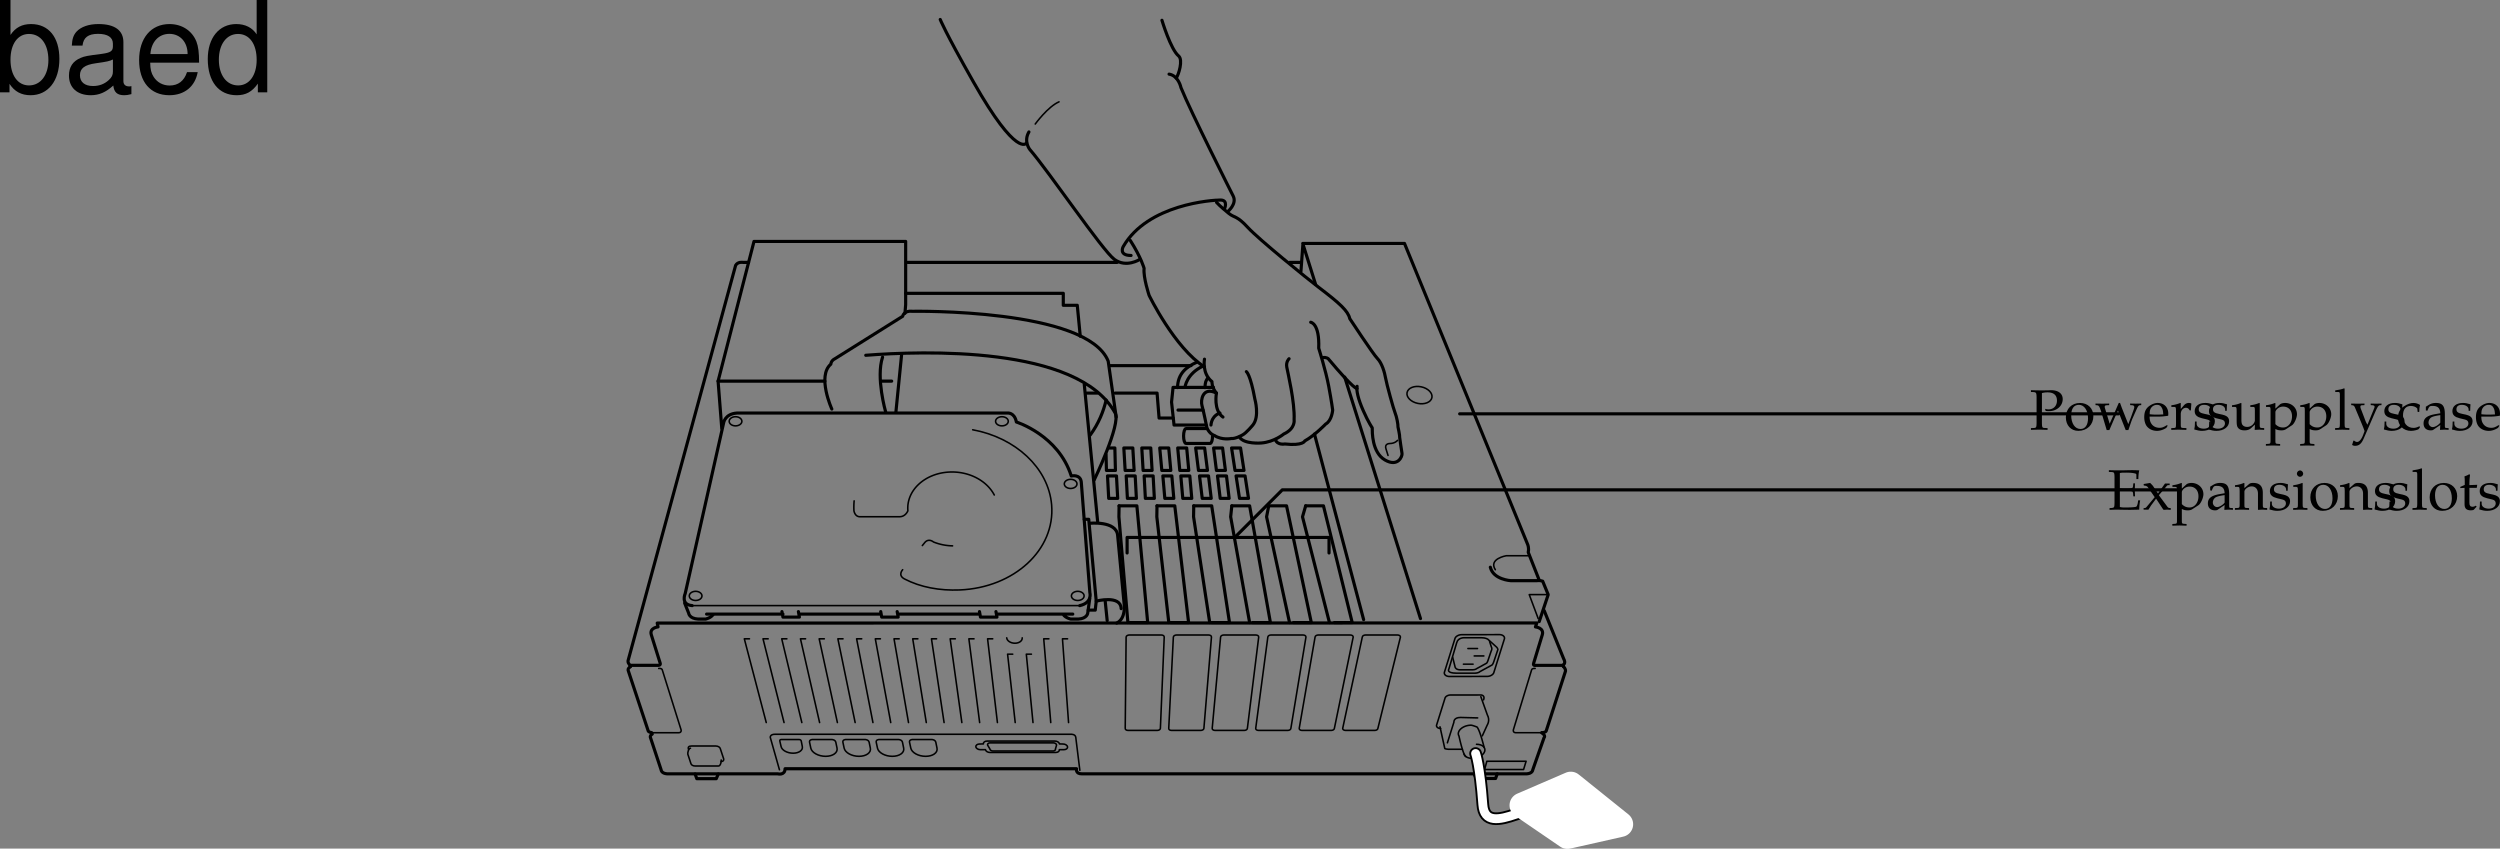 <svg xmlns="http://www.w3.org/2000/svg" xmlns:xlink="http://www.w3.org/1999/xlink" width="394.644" height="133.958"><rect width="100%" height="100%" fill="#808080" stroke="none"/><defs><path id="a" d="M1.938-5.781c.328-.078.578-.11.89-.11.985 0 1.485.454 1.485 1.313 0 .812-.547 1.375-1.329 1.375a1.44 1.44 0 0 1-.546-.094l.078.328c.218.047.343.047.53.047 1.235 0 2.173-.828 2.173-1.906 0-.875-.703-1.406-1.844-1.406-.047 0-.14 0-.25.015-.453.016-1 .016-1.281.016-.282 0-.75 0-1.64-.031v.28l.405.016c.422.047.47.125.485.813v4.047c-.016.719-.047.797-.469.812L.203-.25v.281C.734.016 1.047 0 1.516 0c.468 0 .78.016 1.312.031V-.25l-.422-.016c-.422-.015-.453-.078-.469-.812Zm0 0"/><path id="b" d="M2.516-4.219C1.203-4.219.28-3.297.28-1.953c0 1.266.797 2.14 1.969 2.14 1.39 0 2.375-.968 2.375-2.328 0-1.218-.875-2.078-2.11-2.078zm-.172.297c.844 0 1.437.89 1.437 2.125 0 1.047-.437 1.688-1.187 1.688-.875 0-1.469-.875-1.469-2.157 0-1.078.438-1.656 1.219-1.656zm0 0"/><path id="c" d="M3.719-4.219c-.75 1.75-.86 2-1.438 3.282l-.75-2.485C1.5-3.5 1.5-3.578 1.5-3.64c0-.14.11-.218.344-.218l.36-.016v-.25c-.626.016-.876.016-1.079.016-.203 0-.453 0-1.078-.016v.25l.266.016c.25.015.359.203.593.89l.906 3.03h.422L3.125-2c.078-.188.094-.203.469-1.016L4.813.063h.421c.079-.235.141-.422.204-.594.171-.531.375-1.078.406-1.14l.625-1.407c.265-.61.375-.75.562-.781l.235-.016v-.25c-.5.016-.704.016-.875.016-.172 0-.375 0-.875-.016v.25l.296.016c.22 0 .36.109.36.28 0 .095-.031.204-.063.313L5.656-2c-.078.203-.156.406-.437 1.125l-1.032-2.61c-.125-.328-.187-.5-.265-.734Zm0 0"/><path id="d" d="m3.938-.625-.126-.094c-.562.344-.78.422-1.171.422-.579 0-1.063-.266-1.313-.703-.172-.281-.234-.547-.25-1.063h1.313c.64 0 1.062-.046 1.625-.14 0-.125.015-.203.015-.313 0-1.03-.672-1.703-1.687-1.703-.313 0-.703.11-1.078.328C.53-3.453.234-2.906.234-1.969c0 .563.141 1.047.375 1.39.36.485.954.766 1.641.766.344 0 .672-.078 1.031-.234.235-.11.438-.219.469-.281zm-.704-1.781c-.468.015-.671.031-1.015.031a9.74 9.74 0 0 1-1.125-.063c0-.421.031-.609.14-.859a1.12 1.12 0 0 1 1-.625c.313 0 .547.11.704.36.203.296.265.562.296 1.156zm0 0"/><path id="e" d="M.188-.25v.281C.78.016 1.046 0 1.296 0c.219 0 .547.016 1.281.031V-.25L2.11-.266c-.406-.03-.421-.046-.421-.656v-1.547c0-.547.359-.984.812-.984.266 0 .453.125.594.406h.187l.078-1.078c-.093-.063-.25-.094-.421-.094-.266 0-.547.14-.735.36l-.515.593v-.921l-.079-.032a4.904 4.904 0 0 1-1.406.36v.265h.344c.36 0 .375.031.39.656v2.016C.922-.328.922-.297.61-.266zm0 0"/><path id="f" d="M.375-1.281c0 .61-.031.89-.11 1.25.485.14.829.218 1.235.218 1.188 0 2.016-.625 2.016-1.515 0-.297-.079-.484-.25-.672-.235-.219-.516-.328-1.329-.484C1.204-2.625.97-2.813.97-3.22c0-.453.297-.703.86-.703.609 0 1.062.313 1.062.735v.203h.25c.015-.516.015-.735.046-1.016-.484-.156-.796-.219-1.171-.219-1.047 0-1.688.5-1.688 1.297 0 .453.203.735.61.938.25.109.734.25 1.343.375.406.093.578.28.578.625 0 .484-.453.828-1.093.828C1.109-.156.64-.47.64-.922v-.36Zm0 0"/><path id="g" d="m4.531-4.188-.078-.03a5.038 5.038 0 0 1-1.406.359v.265h.328c.375 0 .39.031.39.656v1.47c0 .187-.124.437-.328.655-.25.25-.546.375-.89.375-.313 0-.563-.109-.703-.28-.14-.141-.203-.423-.203-.813v-2.657l-.079-.03a4.904 4.904 0 0 1-1.406.359v.265H.5c.36 0 .375.031.39.656v1.5c0 .641.047.922.22 1.141.202.266.53.406 1.046.406.422 0 .766-.125 1.016-.359l.594-.547c0 .266 0 .422-.032.828.454-.015.61-.031.75-.031.125 0 .297.016.75.031V-.25L4.86-.266c-.312-.03-.328-.062-.328-.656zm0 0"/><path id="h" d="M.078 2.266v.265c.61-.015.875-.031 1.125-.031.234 0 .5.016 1.125.031v-.265l-.422-.032c-.312-.03-.328-.062-.328-.656V-.109c.281.156.563.218.953.218.281 0 .5-.062.64-.14l1.032-.672c.36-.235.781-1.156.781-1.735 0-1-.828-1.78-1.875-1.78-.328 0-.656.093-.796.218l-.735.672v-.86l-.078-.03a5.038 5.038 0 0 1-1.406.359v.265h.328c.375 0 .39.031.39.656v4.516c0 .594-.015.625-.328.656zm1.5-5.016c0-.125.047-.234.156-.375a1.312 1.312 0 0 1 1.079-.516c.843 0 1.39.594 1.39 1.532 0 1.015-.61 1.765-1.406 1.765-.5 0-.875-.172-1.219-.531zm0 0"/><path id="i" d="M.188-.25v.281C.813.016 1.078 0 1.313 0c.234 0 .5.016 1.125.031V-.25L2.03-.266c-.328-.046-.328-.062-.344-.656v-5.547L1.61-6.53c-.39.156-.687.218-1.406.328v.25H.72c.156 0 .219.11.219.375v4.656C.923-.327.923-.296.61-.265zm0 0"/><path id="j" d="M2.672-.781c-.203-.328-.297-.547-.453-.985L1.64-3.28a.896.896 0 0 1-.079-.375c0-.125.094-.203.297-.203l.344-.016v-.25c-.594.016-.844.016-1.047.016-.218 0-.437 0-1.047-.016v.25l.157.016c.234.015.343.125.468.437l.985 2.36c.25.609.343.828.5 1.28l-.203.548c-.282.765-.641 1.171-.985 1.171-.14 0-.312-.078-.453-.203H.453l-.203.672a.79.79 0 0 0 .484.14c.594 0 .985-.327 1.329-1.108L3.89-2.766c.359-.828.53-1.062.75-1.093l.25-.016v-.25c-.485.016-.688.016-.844.016-.172 0-.375 0-.86-.016v.25l.235.016c.25.015.375.093.375.218a.693.693 0 0 1-.047.235zm0 0"/><path id="k" d="M3.594-2.797c0-.422.047-.781.125-1.11-.36-.218-.672-.312-1.047-.312-.438 0-.938.172-1.469.516-.64.39-.969 1.015-.969 1.812 0 1.22.844 2.079 2.063 2.079.469 0 1.14-.172 1.234-.313l.188-.281-.094-.14c-.344.171-.625.265-.938.265-1 0-1.656-.781-1.656-1.969 0-.969.438-1.5 1.25-1.5.406 0 .828.172 1 .406l.063.547zm0 0"/><path id="l" d="M2.922-.734 2.875.03c.438-.014.578-.03.703-.03.11 0 .172 0 .469.016l.187.015V-.25l-.343-.016c-.235-.015-.25-.046-.25-.515v-1.656c0-1.313-.375-1.782-1.422-1.782-.406 0-.75.094-1.094.297l-.484.297v.578l.234.063L1-3.266c.188-.421.281-.484.688-.484.843 0 1.203.344 1.234 1.156l-.89.156C.796-2.203.281-1.78.281-.984c0 .687.421 1.093 1.14 1.093.172 0 .312-.03.375-.078zm0-.375c-.266.359-.828.703-1.188.703-.359 0-.671-.328-.671-.719a.98.98 0 0 1 .437-.813c.234-.14.734-.265 1.422-.359zm0 0"/><path id="m" d="M.313-.25v.281C.89.016 1.155 0 1.421 0c.14 0 .344 0 .625.016.687 0 1.187.015 1.453.015C3.813.031 4.172.016 5 0c0-.516.063-1.016.14-1.469h-.312c-.047.297-.062.485-.094.563-.062.25-.14.406-.218.437-.141.078-.829.125-1.704.125-.468 0-.609-.015-.874-.078v-2.515c.234-.032.5-.032.937-.032.656 0 .906.031 1.063.11l.078.218.046.532h.266c-.016-.594-.031-.813-.031-1 0-.172.016-.454.031-1.047h-.266l-.046.468a.52.52 0 0 1-.079.235c-.156.078-.406.11-1 .11-.437 0-.671-.016-1-.032v-2.406c.282-.063.47-.063 1.079-.063.468 0 1 .047 1.28.125.22.047.25.094.25.297v.594h.313c0-.547.047-.984.141-1.375-.422-.016-.703-.031-1.11-.031-.234 0-.53 0-.89.015-.594.016-1 .016-1.203.016-.36 0-.75 0-1.594-.031v.28l.422.016c.422.032.453.094.469.813v4.047c-.016.734-.047.766-.469.812Zm0 0"/><path id="n" d="m2.594-2.281 1.281-1.5c.047-.063.14-.094.297-.094h.125v-.25h-.734l-1.11 1.563-.687-1.032c-.141-.219-.235-.312-.547-.625l-1.032.172.032.234.187.032c.156 0 .375.125.453.25L1.938-1.97.609-.375a.391.391 0 0 1-.28.125H.186V0h.766c.063-.094.078-.14.188-.297.14-.25.296-.469.359-.547l.656-.89.969 1.468c.094.141.156.235.234.297C3.703.016 3.813 0 3.906 0 4 0 4.125.016 4.47.031V-.25l-.235-.016c-.109-.015-.218-.078-.312-.218Zm0 0"/><path id="o" d="M3.688.031C4.109.016 4.25 0 4.405 0c.125 0 .297.016.735.031V-.25l-.36-.016c-.312-.03-.328-.062-.328-.656v-1.734c0-1.047-.5-1.563-1.516-1.563-.328 0-.515.047-.703.219l-.687.594v-.781l-.078-.032a4.904 4.904 0 0 1-1.407.36v.265H.39c.375 0 .39.031.406.656v2.016c0 .594-.031.625-.344.656L.047-.25v.281C.625.016.875 0 1.172 0c.281 0 .531.016 1.11.031V-.25l-.407-.016c-.313-.03-.328-.062-.328-.656v-1.906c0-.406.594-.844 1.14-.844.61 0 1 .453 1 1.14zm0 0"/><path id="p" d="m1.688-4.188-.079-.03a4.904 4.904 0 0 1-1.406.359v.265h.344c.36 0 .375.031.39.656v2.016c0 .594-.03.625-.328.656L.188-.25v.281C.813.016 1.078 0 1.313 0c.234 0 .5.016 1.125.031V-.25L2.03-.266c-.328-.046-.328-.062-.344-.656Zm-.407-2c-.265 0-.5.235-.5.516 0 .25.235.484.485.484.265 0 .5-.234.5-.484 0-.266-.235-.516-.485-.516Zm0 0"/><path id="q" d="M.875-3.438v2.594c0 .656.297.953 1 .953.203 0 .422-.046.469-.109l.437-.484-.125-.141c-.219.125-.344.172-.515.172-.36 0-.5-.188-.5-.625v-2.36h1.156l.078-.484-1.234.047v-.344c0-.36.03-.75.093-1.265l-.109-.11c-.219.14-.484.25-.766.344.032.25.047.438.047.719v.625l-.703.312v.188zm0 0"/><path id="r" d="M1.078-14.578V0h1.5v-1.344C3.375-.125 4.438.453 5.906.453c2.75 0 4.547-2.25 4.547-5.734 0-3.407-1.687-5.5-4.469-5.5-1.437 0-2.468.547-3.25 1.719v-5.516zm4.578 5.36c1.86 0 3.063 1.624 3.063 4.124 0 2.375-1.235 4-3.063 4-1.781 0-2.922-1.61-2.922-4.062 0-2.469 1.141-4.063 2.922-4.063zm0 0"/><path id="s" d="M10.703-.984c-.187.046-.265.046-.36.046-.577 0-.905-.296-.905-.828v-6.156c0-1.86-1.36-2.86-3.938-2.86-1.547 0-2.766.438-3.484 1.22-.47.546-.672 1.14-.72 2.187h1.688c.141-1.281.891-1.86 2.454-1.86 1.515 0 2.343.547 2.343 1.547v.454c-.015.718-.375.968-1.734 1.156-2.36.297-2.734.375-3.36.64C1.454-4.921.845-4 .845-2.64.844-.734 2.156.453 4.28.453 5.594.453 6.656 0 7.844-1.078 7.954 0 8.484.453 9.562.453c.36 0 .579-.031 1.141-.172zM7.781-3.297c0 .563-.156.89-.656 1.36-.688.625-1.5.937-2.484.937-1.297 0-2.063-.625-2.063-1.688 0-1.093.719-1.656 2.516-1.906 1.781-.25 2.125-.328 2.687-.593zm0 0"/><path id="t" d="M10.266-4.688c0-1.593-.125-2.546-.422-3.328-.688-1.718-2.281-2.765-4.25-2.765-2.907 0-4.797 2.219-4.797 5.687C.797-1.64 2.594.453 5.563.453c2.39 0 4.062-1.36 4.484-3.64H8.359c-.453 1.39-1.406 2.109-2.734 2.109-1.063 0-1.969-.484-2.531-1.36-.39-.609-.531-1.203-.547-2.25ZM2.578-6.046c.14-1.937 1.328-3.187 3-3.187 1.703 0 2.875 1.312 2.875 3.187zm0 0"/><path id="u" d="M9.906-14.578H8.234v5.422c-.687-1.063-1.812-1.625-3.218-1.625-2.72 0-4.5 2.187-4.5 5.515 0 3.547 1.718 5.72 4.562 5.72 1.438 0 2.438-.532 3.344-1.829V0h1.484Zm-4.61 5.36c1.798 0 2.938 1.577 2.938 4.093 0 2.422-1.156 4.031-2.921 4.031-1.829 0-3.047-1.625-3.047-4.062 0-2.438 1.218-4.063 3.03-4.063zm0 0"/></defs><path fill="none" stroke="#000" stroke-linecap="round" stroke-linejoin="round" stroke-miterlimit="10" stroke-width=".25" d="M240.906 120.17h-6.195l-.36 1.306h6.157zm-114.254-2.32c.121.579-.53 1.047-1.453 1.047-.926 0-1.777-.468-1.898-1.046l-.196-.84c-.085-.324.329-.27.329-.27h2.609s.394-.054.445.27zm0 0"/><path fill="none" stroke="#000" stroke-linecap="round" stroke-linejoin="round" stroke-miterlimit="10" stroke-width=".5" d="m232.7 122.155.32.73h3.07l.258-.73"/><path fill="none" stroke="#000" stroke-linecap="round" stroke-linejoin="round" stroke-width=".5" d="M99.64 105.03h4.239s.457.02.336-.34l-1.402-4.484c-.336-1.11 1.062-1.246 1.062-1.246l-.129-.602m0 0 138.856-.02m0 .001-.22.621s1.403.137 1.079 1.246l-1.363 4.484c-.157.461.34.34.34.34h4.234m.121.18s.102.086.191.227m0 0c.09.136.168.324.137.52l-3.043 9.429s-.058.246-.691.277"/><path fill="none" stroke="#000" stroke-linecap="round" stroke-linejoin="round" stroke-width=".25" d="M243.387 115.663h-4.145c-.441-.031-.351-.433-.351-.433l2.886-9.489c.082-.281.551-.219.551-.219"/><path fill="none" stroke="#000" stroke-linecap="round" stroke-linejoin="round" stroke-width=".5" d="M246.793 105.21v-.277m0 0s.441-.23.04-.946l-3.071-7.597m-38.43-54.97h-1.73m-27.247 0h-33.078m-25.117 0h-.879s-.804-.155-1.16.474l-16.926 62.214c-.18.48.14.747.14.747l.177.367"/><path fill="none" stroke="#000" stroke-linecap="round" stroke-linejoin="round" stroke-width=".25" d="M103.988 105.522s.469-.062.555.22l2.977 9.488s.09.402-.352.433h-4.145a2.133 2.133 0 0 1-.171-.015"/><path fill="none" stroke="#000" stroke-linecap="round" stroke-linejoin="round" stroke-width=".5" d="M102.852 115.647c-.47-.062-.524-.261-.524-.261l-3.125-9.43c-.101-.246-.074-.394.176-.613m0 0c.035-.031.074-.063.117-.094"/><path fill="none" stroke="#000" stroke-linecap="round" stroke-linejoin="round" stroke-width=".25" d="m120.957 114.058-3.46-13.215h.808m4.735 20.667-1.446-5.105s-.059-.496.742-.496h46.75s.656-.031.73.465l.645 5.223m-56.633-1.387c.332 0 .461-.176.414-.406l-.535-1.621c-.05-.23-.363-.418-.695-.418h-3.864c-.332 0-.636.12-.441.554"/><path fill="none" stroke="#000" stroke-linecap="round" stroke-linejoin="round" stroke-width=".25" d="M108.992 118.116c-.305 0-.46.73-.414.942l.488 1.48c.047.211.332.379.633.379h3.735c.304 0 .46-.73.414-.941m9.918-5.918-3.317-13.215h.809m5.316 13.215-3.172-13.215h.809m5.168 13.215-3.02-13.215h.805m5.024 13.215-2.875-13.215h.808m4.871 13.215-2.726-13.215h.808m4.726 13.215-2.577-13.215h.804m4.583 13.215-2.434-13.215h.804m4.434 13.215-2.285-13.215h.809m4.285 13.215-2.141-13.215h.809m4.14 13.215-1.992-13.215h.805m3.992 13.215-1.844-13.215h.809m3.844 13.215-1.7-13.215h.809m3.696 13.215-1.552-13.215h.809m3.551 13.215-1.203-10.793h.808m3.203 10.793-1.054-10.793h.804m3.055 10.793-1.11-13.215h.81m3.109 13.215-.961-13.215h.804m-7.16-.153c.04.465-.476.848-1.152.848-.676 0-1.254-.383-1.293-.848"/><path fill="none" stroke="#000" stroke-linecap="round" stroke-linejoin="round" stroke-width=".5" d="M102.96 115.878c-.433.277-.28.559-.28.559l1.687 5.097s.035.559.942.621h17.46s1.137.301 1.16-.804h46.012s-.203.828.848.804h70.23c.903-.062.934-.62.934-.62l1.79-5.098s.335-.282-.356-.774"/><path fill="none" stroke="#000" stroke-linecap="round" stroke-linejoin="round" stroke-width=".25" d="M178.29 100.237c-.278 0-.513.145-.524.32l-.141 14.426c-.016.176.18.317.43.317h4.636c.254 0 .47-.14.485-.317l.605-14.425c.016-.176-.195-.32-.468-.32zm7.456 0c-.273 0-.508.145-.523.32l-.73 14.426c-.016.176.175.317.429.317h4.637c.25 0 .468-.14.484-.317l1.195-14.425c.016-.176-.195-.32-.468-.32zm7.457 0c-.273 0-.508.145-.523.32l-1.325 14.426c-.011.176.18.317.434.317h4.637c.25 0 .469-.14.48-.317l1.79-14.425c.015-.176-.196-.32-.47-.32zm7.457 0c-.273 0-.508.145-.523.32l-1.914 14.426c-.016.176.18.317.43.317h4.636c.254 0 .473-.14.484-.317l2.383-14.425c.012-.176-.199-.32-.472-.32zm7.457 0c-.273 0-.508.145-.523.32l-2.504 14.426c-.016.176.18.317.43.317h4.636c.254 0 .469-.14.485-.317l2.972-14.425c.012-.176-.199-.32-.468-.32zm7.457 0c-.273 0-.508.145-.523.32l-3.098 14.426c-.012.176.184.317.434.317h4.636c.254 0 .47-.14.485-.317l3.562-14.425c.016-.176-.199-.32-.468-.32zM127.992 118.1c.153.712 1.203 1.29 2.344 1.29 1.14 0 1.945-.578 1.797-1.29l-.192-.921c-.082-.403-.582-.434-.582-.434h-3.164s-.484.031-.398.434zm5.262 0c.152.712 1.2 1.29 2.344 1.29 1.14 0 1.945-.578 1.793-1.29l-.188-.921c-.086-.403-.582-.434-.582-.434h-3.164s-.484.031-.398.434zm5.262 0c.152.712 1.199 1.29 2.343 1.29 1.141 0 1.946-.578 1.793-1.29l-.187-.921c-.082-.403-.582-.434-.582-.434h-3.164s-.485.031-.399.434zm5.261 0c.153.712 1.2 1.29 2.34 1.29 1.145 0 1.95-.578 1.797-1.29l-.187-.921c-.086-.403-.582-.434-.582-.434h-3.165s-.484.031-.402.434zm12.5.684c-.355 0-.675-.199-.71-.445l-.801.004c-.36 0-.68-.2-.715-.445-.04-.25.219-.45.578-.45l.61-.015c-.036-.246.222-.45.577-.45h10.707c.36 0 .676.204.715.45l.567.015c.355 0 .675.2.71.45.04.246-.218.445-.577.445l-.715-.004c.039.246-.22.445-.578.445zm0 0"/><path fill="none" stroke="#000" stroke-linecap="round" stroke-linejoin="round" stroke-width=".25" d="M156.77 118.554c-.254 0-.48-.145-.504-.317l-.313-.527a.244.244 0 0 1-.055-.121c-.027-.176.157-.32.41-.32h9.965c.25 0 .477.144.504.32a.247.247 0 0 1-.015.121l-.153.527c.024.172-.16.317-.41.317zm79.91-18.375c.523 0 .883.293.808.656l-1.66 5.285c-.074.363-.562.656-1.082.656l-5.933.012c-.524 0-.883-.297-.805-.656l1.656-5.285c.078-.364.563-.657 1.086-.657zm-9.262 14.812c-.418 0-.707-.234-.645-.523l1.325-4.23c.062-.29.453-.524.87-.524l4.743-.008c.418 0 .676.27.48.766"/><path fill="none" stroke="#000" stroke-linecap="round" stroke-linejoin="round" stroke-width=".25" d="M231.188 100.67s-1.008-.062-1.231.774l-1.246 4.172s-.45.649 1.203.649h2.941s.489 0 .766-.246l1.918-1.051s.145-.14.266-.512l.652-1.93s-.031-.277-.379-.527l-1.234-1.11s-.356-.218-.98-.218zm0 0"/><path fill="none" stroke="#000" stroke-linecap="round" stroke-linejoin="round" stroke-width=".25" d="m229.313 103.753.394 1.574s.117.473.969.403h1.847s.391 0 .614-.2l1.531-.84s.117-.113.215-.41l.523-1.543s.207-.285.008-.64l-.273-.825m-3.418 1.102h1.511m-.515 1.172h1.515m-3.218 1.297h1.515"/><path fill="none" stroke="#000" stroke-linecap="round" stroke-linejoin="round" stroke-miterlimit="10" stroke-width=".25" d="m233.996 116.155.79-1.734s.472-.707 0-1.574l-1.024-2.871m-5.278 7.281 1.024-3.25s-.07-.75 1.031-.75l2.719.07"/><path fill="none" stroke="#000" stroke-linecap="round" stroke-linejoin="round" stroke-miterlimit="10" stroke-width=".25" d="M231.39 119.42c-.437-.202-1.081-3.237-1.081-3.237a.694.694 0 0 1-.067-.594c.188-.613 1.067-1.11 1.965-1.11.227.005.695.2.875.258 0 0 .332-.164 1.2 3.25"/><path fill="none" stroke="#000" stroke-linecap="round" stroke-linejoin="round" stroke-miterlimit="10" stroke-width=".25" d="M231.117 119.058c.137.386.621.656 1.285.656.899 0 1.782-.496 1.97-1.11.187-.613-.392-1.113-1.29-1.113"/><path fill="none" stroke="#000" stroke-linecap="round" stroke-linejoin="round" stroke-miterlimit="10" stroke-width="2" d="M232.934 118.948s.691 1.871 1.144 8.074c.422 5.82 9.309-1.882 12.813.18"/><path fill="none" stroke="#fff" stroke-linecap="round" stroke-linejoin="round" stroke-miterlimit="10" stroke-width="1.4" d="M232.934 118.948s.691 1.871 1.144 8.074c.422 5.82 9.309-1.882 12.813.18"/><path fill="none" stroke="#000" stroke-linecap="round" stroke-linejoin="round" stroke-miterlimit="10" stroke-width=".5" d="m113.383 122.19-.317.73h-3.07l-.266-.73"/><path fill="#fff" d="m247.957 123.815-7.668 3.31 7.137 4.882 8.379-1.89-7.848-6.302"/><path fill="none" stroke="#fff" stroke-linecap="round" stroke-linejoin="round" stroke-miterlimit="10" stroke-width="4" d="m247.957 123.815-7.668 3.31 7.137 4.882 8.379-1.89zm0 0"/><path fill="none" stroke="#000" stroke-linecap="round" stroke-linejoin="round" stroke-miterlimit="10" stroke-width=".25" d="m227.313 114.733.757 3.426s.184.156 1.047.121h1.73"/><path fill="none" stroke="#000" stroke-linecap="round" stroke-linejoin="round" stroke-miterlimit="10" stroke-width=".5" d="m242.977 98.12 1.418-4.254-.872-2.12s-.39-.161-.941-.083h-4.094s-2.758-.156-3.23-2.125"/><path fill="none" stroke="#000" stroke-linecap="round" stroke-linejoin="round" stroke-miterlimit="10" stroke-width=".25" d="M244.395 93.866h-2.993l1.414 3.781"/><path fill="none" stroke="#000" stroke-linecap="round" stroke-linejoin="round" stroke-miterlimit="10" stroke-width=".5" d="M210.648 98.276h2.809l-4.539-18.425h-2.809m-1.918 18.425H207l-3.91-18.425h-2.809m-2.547 18.425h2.809l-3.281-18.425h-2.809m-3.176 18.425h2.809l-2.809-18.425h-2.836m-3.621 18.425h2.809l-2.18-18.425h-2.808m-4.278 18.425h2.809l-1.707-18.425h-2.809m-5.027-17.797h1.574m2.837 0h6.612l.317 3.937h2.207m2.832-8.273H175.25m-32.285-11.414h24.883v1.89h2.207l.472 4.883m.629 7.559 2.125 21.812m1.184 12.446.312 3.07m-61.422-37.801.59 7.563M109.262 95.6c-1.89-.156-1.094-1.925-1.094-1.925l6.059-26.914s.191-1.438 2.12-1.559h42.68s1.106-.156 1.418 1.418c0 0 6.618 2.05 8.664 8.52 0 0 1.414-.34 1.575.93l1.359 17.484s.453 1.574-1.594 2.047"/><path fill="none" stroke="#000" stroke-linecap="round" stroke-linejoin="round" stroke-miterlimit="10" stroke-width=".25" d="M170.45 95.6h-61.188"/><path fill="none" stroke="#000" stroke-linecap="round" stroke-linejoin="round" stroke-miterlimit="10" stroke-width=".5" d="m108.078 95.206.629 1.574s.078.867 1.496.946h1.184s.789-.157 1.18-.707"/><path fill="none" stroke="#000" stroke-linecap="round" stroke-linejoin="round" stroke-miterlimit="10" stroke-width=".25" d="M134.832 79.07a10.882 10.882 0 0 0-.031 1.566s.144.933.933.933h6.286c.945-.011 1.296-.937 1.296-.937-.273-3.219 2.684-5.953 6.606-6.117 3.098-.125 5.867 1.39 7.031 3.62m-6.586 8.032a8.529 8.529 0 0 1-3.008-.61s-.773-.667-1.402.122l-.355.437"/><path fill="none" stroke="#000" stroke-linecap="round" stroke-linejoin="round" stroke-miterlimit="10" stroke-width=".25" d="M142.492 89.933s-.828.875.293 1.46c2.516 1.313 5.563 1.864 8.711 1.735 8.613-.356 15.11-6.367 14.512-13.43-.5-5.875-5.75-10.625-12.457-11.855m-37.441-.617c.554 0 1.003-.32 1.003-.723 0-.398-.449-.723-1.004-.723-.55 0-1 .325-1 .723 0 .402.45.723 1 .723zm42.054 0c.55 0 1-.32 1-.723 0-.398-.45-.723-1-.723-.555 0-1.004.325-1.004.723 0 .402.45.723 1.004.723zm-48.351 27.562c.55 0 1-.32 1-.723 0-.398-.45-.722-1-.722-.555 0-1.004.324-1.004.722 0 .403.449.723 1.004.723zm60.32 0c.555 0 1.004-.32 1.004-.723 0-.398-.45-.722-1.004-.722-.555 0-1.004.324-1.004.722 0 .403.45.723 1.004.723zm-1.125-17.68c.555 0 1.004-.324 1.004-.722 0-.399-.45-.723-1.004-.723-.551 0-1 .324-1 .723 0 .398.449.722 1 .722zm0 0"/><path fill="none" stroke="#000" stroke-linecap="round" stroke-linejoin="round" stroke-miterlimit="10" stroke-width=".5" d="m172.023 94.5-.316 2.28s-.078.867-1.496.946h-1.18s-.789-.157-1.183-.707m-44.414-.473.16.867h2.597l-.156-.867m12.992 0 .157.867h2.597l-.156-.867m12.992 0 .16.867h2.598l-.156-.867m-45.676.394h12.05m2.598 0h12.836m2.754 0h12.836m2.758 0h11.969m-32.676-40.855c8.824-.688 33.523-1.602 39.371 9.117.945 1.735-3.309 10.555-3.309 10.555"/><path fill="none" stroke="#000" stroke-linecap="round" stroke-linejoin="round" stroke-miterlimit="10" stroke-width=".5" d="M139.813 65.046s-1.57-5.434-.493-8.668m32.782 12.292c1.34-1.823 2.097-3.76 2.511-5.515"/><path fill="none" stroke="#000" stroke-linecap="round" stroke-linejoin="round" stroke-miterlimit="10" stroke-width=".5" d="M131.309 64.573s-2.364-5.195-.157-7.086c0 0 0-.543.668-.87l10.672-6.688s.156-.95 1.574-.79c0 0 27.563-.472 30.872 7.876l1.257 8.82m-34.773-.758.894-9.008"/><path fill="none" stroke="#000" stroke-linecap="round" stroke-linejoin="round" stroke-miterlimit="10" stroke-width=".5" d="m142.855 49.46.11-1.363v-9.985h-23.942l-5.668 22.051m0 0h16.852m8.82 0h1.73m30.399 21.813h.707l1.184 12.918-.156 1.418h-1.106m.16-13.704s4.356-.468 4.489 1.97l1.023 10.788s.316 2.281-1.184 2.992"/><path fill="none" stroke="#000" stroke-linecap="round" stroke-linejoin="round" stroke-miterlimit="10" stroke-width=".5" d="M173.047 94.894s3.86-1.028 3.937 1.18m13.543-28.419h-3.308c-.211 0-.383.524-.383 1.172 0 .649.172 1.172.383 1.172h3.808c.211 0 .383-.523.383-1.172m14.7 11.023-.5 1.735 4.253 16.691m-9.582-18.426-.343 1.735 3.625 16.691m-9.11-18.426-.183 1.735 2.992 16.691m-8.821-18.426-.027 1.735 2.547 16.691M182.64 79.85l-.027 1.735 1.89 16.691m-7.847-18.426-.027 1.735 1.418 16.691m18.328-24.016-.543-3.542h-1.418l.543 3.543zm.711 4.41-.543-3.542h-1.418l.543 3.543zm-3.645-4.41-.445-3.542h-1.418l.445 3.543zm.59 4.41-.422-3.542h-1.418l.426 3.543zm-3.421-4.41-.45-3.542h-1.414l.445 3.543zm.59 4.41-.427-3.542h-1.418l.426 3.543zm-3.544-4.41-.328-3.542h-1.418l.328 3.543zm.473 4.41-.309-3.542h-1.418l.309 3.543zm-3.309-4.41-.328-3.542h-1.418l.328 3.543zm.473 4.41-.309-3.542h-1.418l.309 3.543zm-3.426-4.41-.21-3.542h-1.415l.207 3.543zm.356 4.41-.192-3.542h-1.418l.192 3.543zm-3.192-4.41-.207-3.542h-1.418l.207 3.543zm.356 4.41-.188-3.542h-1.418l.188 3.543zm-4.789-6.933.062 2.524h1.418l-.09-3.543h-.972m1.418 7.952-.192-3.542h-1.414l.188 3.543zm0 0"/><path fill="none" stroke="#000" stroke-linecap="round" stroke-linejoin="round" stroke-miterlimit="10" stroke-width=".25" d="M223.809 63.679c1.082.222 2.082-.184 2.23-.907.149-.722-.61-1.488-1.695-1.71-1.082-.223-2.082.18-2.23.906-.15.719.609 1.488 1.695 1.71zm0 0"/><path fill="none" stroke="#000" stroke-linecap="round" stroke-linejoin="round" stroke-miterlimit="10" stroke-width=".5" d="M214.227 61.339s-.391.27-4.551-4.707c0 0-.285-.274-.852-.184"/><path fill="none" stroke="#000" stroke-linecap="round" stroke-linejoin="round" stroke-miterlimit="10" stroke-width=".5" d="M192.047 31.952c.46.524 1.55 1.434 1.945 1.75.89.711 1.262.317 2.992 2.207 1.735 1.89 9.48 8.153 11.184 9.45 3.309 2.519 4.633 3.714 4.906 4.945 0 0 3.668 5.586 4.375 6.304.707.72 1.125 2.184 1.278 3.082.152.899 1.257 4.915 1.503 5.5.247.582.489 1.883.45 2.196 0 0 .312 1.383.273 1.699 0 0 .29 2.098.367 2.5.078.406-.617 2.227-2.691 1.027-2.078-1.203-2.008-4.445-2.012-5.078 0 0-.61-.867-1.418-2.71-.812-1.84-1.12-3.227-.969-3.84m-24.093-3.064c-4.73-3.019-8.742-11.3-8.742-11.3s-.946-2.836-.79-4.254c0 0-.433-1.664-2.183-4.414"/><path fill="none" stroke="#000" stroke-linecap="round" stroke-linejoin="round" stroke-miterlimit="10" stroke-width=".5" d="M206.906 50.87s1.418.16 1.262 4.098c0 0 1.102 3.465 1.574 5.984.473 2.52.63 3.778.63 3.778s-.122 1.664-1.102 2.207c0 0-1.762 1.828-3.31 2.675 0 0-.233.79-3.147.473 0 0-1.18.238-1.497-.707"/><path fill="none" stroke="#000" stroke-linecap="round" stroke-linejoin="round" stroke-miterlimit="10" stroke-width=".5" d="M203.488 56.628s-.515.465-.36 1.332c.157.863 1.286 5.54 1.157 8.281 0 0 .262 1.403-1.629 2.27 0 0-1.496 1.261-3.543 1.418 0 0-2.758.238-3.465-.946"/><path fill="none" stroke="#000" stroke-linecap="round" stroke-linejoin="round" stroke-miterlimit="10" stroke-width=".5" d="M196.75 58.667s.629.395 1.34 4.332c0 0 .785 2.758-.317 4.094 0 0-1.023 1.262-1.652 1.578 0 0-1.101.629-1.734.55 0 0-1.496.313-2.676-.472 0 0-.711-.16-1.184-1.184 0 0-.55-2.753-.785-3.543-.238-.789.078-3.07 2.281-1.968"/><path fill="none" stroke="#000" stroke-linecap="round" stroke-linejoin="round" stroke-miterlimit="10" stroke-width=".5" d="M192.574 65.202s-1.258.317-1.414 1.89"/><path fill="none" stroke="#000" stroke-linecap="round" stroke-linejoin="round" stroke-miterlimit="10" stroke-width=".25" d="M241.242 87.726h-3.465s-2.836.472-1.73 2.207"/><path fill="none" stroke="#000" stroke-linecap="round" stroke-linejoin="round" stroke-miterlimit="10" stroke-width=".5" d="m224.234 97.647-11.96-38.117m-4.598-14.636-2.028-6.465m0 0h16.063l19.434 47.496s.257.543.097 1.25l1.735 4.41m-37.305-53.008-.309 4.254m2.137 25.691 7.758 29.286m-24.887-30.715h-5.039l-.394-3.621.238-2.317h6.379m-1.657 3.575h-3.937"/><path fill="none" stroke="#000" stroke-linecap="round" stroke-linejoin="round" stroke-miterlimit="10" stroke-width=".5" d="M188.953 57.17c-1.707.735-3.035 1.83-3.07 4.017m4.805-1.536c-.333.414-.442.684-.473 1.536m-3.152-.079s.246-2.113 2.835-3.312"/><path fill="none" stroke="#000" stroke-linecap="round" stroke-linejoin="round" stroke-miterlimit="10" stroke-width=".5" d="M190.137 56.698s-.434 2.246 1.18 3.543c0 0-.079.867.706 1.813 0 0-.511 2.703 1.028 3.781"/><g transform="translate(-12.078 -3.712)"><use xlink:href="#a" width="100%" height="100%" x="332.473" y="71.54"/><use xlink:href="#b" width="100%" height="100%" x="337.909" y="71.54"/><use xlink:href="#c" width="100%" height="100%" x="342.823" y="71.54"/><use xlink:href="#d" width="100%" height="100%" x="350.329" y="71.54"/><use xlink:href="#e" width="100%" height="100%" x="354.64" y="71.54"/><use xlink:href="#f" width="100%" height="100%" x="358.195" y="71.54"/><use xlink:href="#f" width="100%" height="100%" x="360.445" y="71.54"/><use xlink:href="#g" width="100%" height="100%" x="364.261" y="71.54"/><use xlink:href="#h" width="100%" height="100%" x="369.688" y="71.54"/><use xlink:href="#h" width="100%" height="100%" x="375.097" y="71.54"/><use xlink:href="#i" width="100%" height="100%" x="380.506" y="71.54"/><use xlink:href="#j" width="100%" height="100%" x="383.125" y="71.54"/><use xlink:href="#f" width="100%" height="100%" x="388.129" y="71.54"/><use xlink:href="#k" width="100%" height="100%" x="390.379" y="71.54"/><use xlink:href="#l" width="100%" height="100%" x="394.375" y="71.54"/><use xlink:href="#f" width="100%" height="100%" x="398.875" y="71.54"/><use xlink:href="#d" width="100%" height="100%" x="402.691" y="71.54"/></g><g transform="translate(-12.078 -3.712)"><use xlink:href="#m" width="100%" height="100%" x="344.776" y="84.165"/><use xlink:href="#n" width="100%" height="100%" x="350.276" y="84.165"/><use xlink:href="#h" width="100%" height="100%" x="354.919" y="84.165"/><use xlink:href="#l" width="100%" height="100%" x="360.328" y="84.165"/><use xlink:href="#o" width="100%" height="100%" x="364.828" y="84.165"/><use xlink:href="#f" width="100%" height="100%" x="370.067" y="84.165"/><use xlink:href="#p" width="100%" height="100%" x="373.883" y="84.165"/><use xlink:href="#b" width="100%" height="100%" x="376.502" y="84.165"/><use xlink:href="#o" width="100%" height="100%" x="381.416" y="84.165"/><use xlink:href="#f" width="100%" height="100%" x="386.654" y="84.165"/><use xlink:href="#f" width="100%" height="100%" x="388.904" y="84.165"/><use xlink:href="#i" width="100%" height="100%" x="392.72" y="84.165"/><use xlink:href="#b" width="100%" height="100%" x="395.339" y="84.165"/><use xlink:href="#q" width="100%" height="100%" x="400.252" y="84.165"/><use xlink:href="#f" width="100%" height="100%" x="403.186" y="84.165"/></g><path fill="none" stroke="#000" stroke-linecap="round" stroke-linejoin="round" stroke-miterlimit="10" stroke-width=".5" d="M193.8 33.405s1.497-1.203.872-2.453c0 0-6.75-13.375-8.25-17.125 0 0-.375-1.875-1.875-2.125"/><path fill="none" stroke="#000" stroke-linecap="round" stroke-linejoin="round" stroke-miterlimit="10" stroke-width=".5" d="M183.422 3.202s1.371 4.582 2.625 5.625c.75.625 0 3-.375 3.5m-5.75 28.625s-2.125 1.375-4 0-10.25-13.75-13.375-17.375c0 0-1-1.25-.125-2.75"/><path fill="none" stroke="#000" stroke-linecap="round" stroke-linejoin="round" stroke-miterlimit="10" stroke-width=".5" d="M162.047 22.577s-1.5 2.5-8.375-9.625c-4.524-7.976-5.25-9.875-5.25-9.875"/><path fill="none" stroke="#000" stroke-linecap="round" stroke-linejoin="round" stroke-miterlimit="10" stroke-width=".25" d="M163.422 19.577s2-2.75 3.75-3.5"/><path fill="none" stroke="#000" stroke-linecap="round" stroke-linejoin="round" stroke-miterlimit="10" stroke-width=".5" d="M193.297 32.952s.625-1.375-.625-1.375-11.5.625-15.375 7.375c0 0-.75 1.375 1.25 1.375"/><path fill="none" stroke="#000" stroke-linecap="round" stroke-linejoin="round" stroke-miterlimit="10" stroke-width=".25" d="M220.61 69.515s-.376.5-1.25.5c0 0-.876 0-.563.875l.312 1"/><path fill="none" stroke="#000" stroke-linecap="round" stroke-linejoin="round" stroke-miterlimit="10" stroke-width=".5" d="M334.422 65.327h-104m-52.5 21.961v-2.45h31.875v2.45m-14.875-2.461 7.5-7.5h141.375"/><g transform="translate(-12.078 -3.712)"><use xlink:href="#r" width="100%" height="100%" x="11" y="18.29"/><use xlink:href="#s" width="100%" height="100%" x="22.12" y="18.29"/><use xlink:href="#t" width="100%" height="100%" x="33.24" y="18.29"/><use xlink:href="#u" width="100%" height="100%" x="44.36" y="18.29"/></g></svg>
